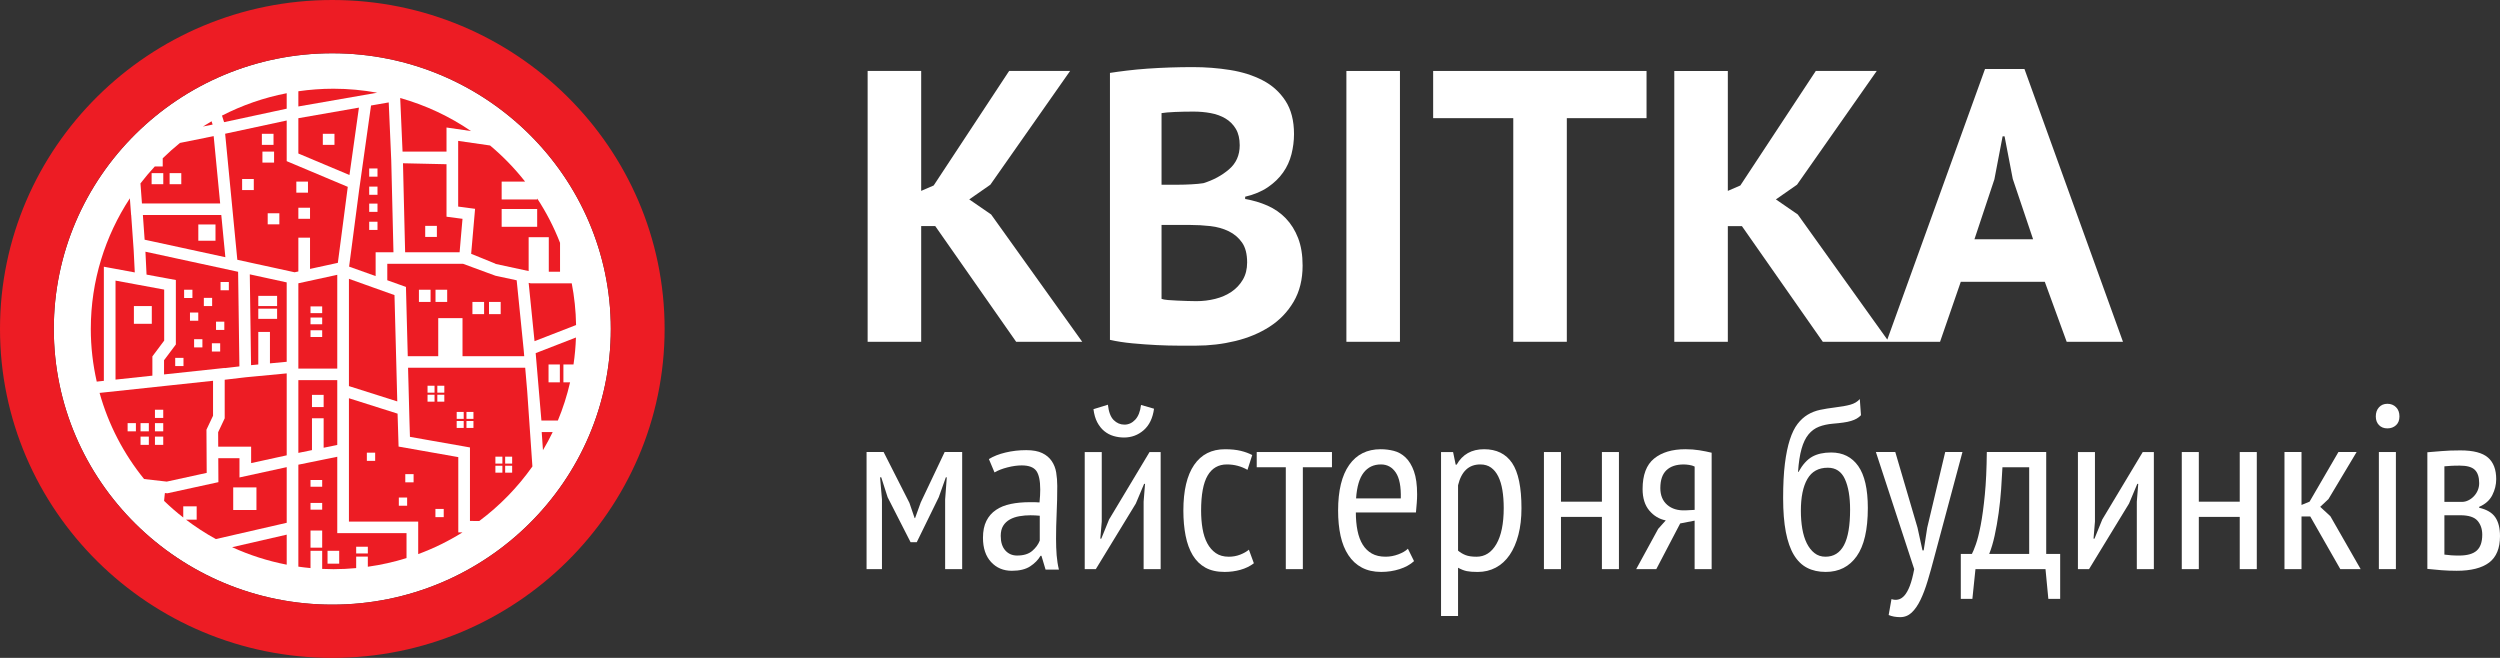 <?xml version="1.0" encoding="UTF-8"?>
<svg xmlns="http://www.w3.org/2000/svg" width="190" height="50" viewBox="0 0 190 50" fill="none">
  <rect x="0" y="0" width="190" height="50" fill="#333333" stroke="none"/>
  <g clip-path="url(#clip0_308_14072)">
    <mask id="mask0_308_14072" style="mask-type:luminance" maskUnits="userSpaceOnUse" x="0" y="0" width="190" height="50">
      <path d="M190 0H0V50H190V0Z" fill="white"></path>
    </mask>
    <g mask="url(#mask0_308_14072)">
      <path d="M25.255 4.048C36.926 4.048 46.421 13.447 46.421 25C46.421 36.553 36.926 45.952 25.255 45.952C13.585 45.952 4.09 36.553 4.09 25C4.09 13.447 13.585 4.048 25.255 4.048Z" fill="white"></path>
    </g>
    <mask id="mask1_308_14072" style="mask-type:luminance" maskUnits="userSpaceOnUse" x="0" y="0" width="190" height="50">
      <path d="M190 0H0V50H190V0Z" fill="white"></path>
    </mask>
    <g mask="url(#mask1_308_14072)">
      <path d="M73.663 15.155L75.267 14.037L81.327 5.393H76.693L70.96 14.096L70.01 14.507V5.393H65.94V25.975H70.01V17.183H71.079L77.227 25.975H82.248L75.327 16.301L73.663 15.155Z" fill="white"></path>
    </g>
    <mask id="mask2_308_14072" style="mask-type:luminance" maskUnits="userSpaceOnUse" x="0" y="0" width="190" height="50">
      <path d="M190 0H0V50H190V0Z" fill="white"></path>
    </mask>
    <g mask="url(#mask2_308_14072)">
      <path d="M97.722 16.596C97.326 16.185 96.86 15.861 96.326 15.626C95.79 15.391 95.227 15.224 94.632 15.126V14.95C95.306 14.793 95.88 14.553 96.356 14.229C96.832 13.905 97.217 13.534 97.514 13.111C97.812 12.691 98.023 12.225 98.153 11.716C98.281 11.206 98.345 10.696 98.345 10.187C98.345 9.167 98.127 8.324 97.692 7.658C97.256 6.992 96.677 6.472 95.954 6.1C95.231 5.727 94.409 5.467 93.489 5.32C92.568 5.173 91.622 5.1 90.653 5.1C90.077 5.1 89.498 5.11 88.914 5.129C88.33 5.149 87.761 5.179 87.206 5.217C86.652 5.257 86.133 5.305 85.647 5.365C85.161 5.423 84.731 5.482 84.356 5.541V25.829C84.869 25.946 85.44 26.034 86.063 26.093C86.686 26.152 87.301 26.195 87.905 26.226C88.508 26.255 89.073 26.27 89.597 26.27H90.89C91.919 26.27 92.919 26.152 93.89 25.916C94.86 25.681 95.726 25.319 96.489 24.829C97.251 24.339 97.859 23.706 98.315 22.933C98.77 22.158 98.998 21.242 98.998 20.183C98.998 19.38 98.884 18.684 98.657 18.095C98.43 17.508 98.118 17.008 97.722 16.596ZM88.277 8.597C88.514 8.558 88.851 8.529 89.287 8.51C89.722 8.491 90.197 8.481 90.713 8.481C91.167 8.481 91.603 8.52 92.019 8.598C92.436 8.675 92.806 8.811 93.133 9.004C93.46 9.198 93.722 9.46 93.921 9.791C94.118 10.12 94.218 10.537 94.218 11.041C94.218 11.798 93.945 12.409 93.401 12.874C92.856 13.34 92.208 13.69 91.455 13.922C91.218 13.96 90.915 13.99 90.549 14.009C90.182 14.029 89.861 14.038 89.584 14.038H88.277V8.597ZM94.455 21.258C94.237 21.627 93.95 21.933 93.594 22.175C93.237 22.417 92.826 22.597 92.362 22.713C91.895 22.831 91.415 22.888 90.92 22.888C90.723 22.888 90.49 22.884 90.222 22.874C89.955 22.864 89.698 22.855 89.451 22.844C89.202 22.834 88.97 22.82 88.752 22.801C88.534 22.781 88.376 22.753 88.277 22.713V17.096H90.445C90.96 17.096 91.475 17.125 91.99 17.183C92.505 17.242 92.97 17.373 93.385 17.576C93.802 17.78 94.138 18.066 94.396 18.435C94.653 18.803 94.782 19.308 94.782 19.948C94.782 20.453 94.672 20.89 94.455 21.258Z" fill="white"></path>
    </g>
    <mask id="mask3_308_14072" style="mask-type:luminance" maskUnits="userSpaceOnUse" x="0" y="0" width="190" height="50">
      <path d="M190 0H0V50H190V0Z" fill="white"></path>
    </mask>
    <g mask="url(#mask3_308_14072)">
      <path d="M106.396 5.394H102.326V25.976H106.396V5.394Z" fill="white"></path>
    </g>
    <mask id="mask4_308_14072" style="mask-type:luminance" maskUnits="userSpaceOnUse" x="0" y="0" width="190" height="50">
      <path d="M190 0H0V50H190V0Z" fill="white"></path>
    </mask>
    <g mask="url(#mask4_308_14072)">
      <path d="M108.92 8.98H115.009V25.975H119.078V8.98H125.137V5.393H108.92V8.98Z" fill="white"></path>
    </g>
    <mask id="mask5_308_14072" style="mask-type:luminance" maskUnits="userSpaceOnUse" x="0" y="0" width="190" height="50">
      <path d="M190 0H0V50H190V0Z" fill="white"></path>
    </mask>
    <g mask="url(#mask5_308_14072)">
      <path d="M153.86 5.246H150.86L143.435 25.809L136.632 16.301L134.969 15.155L136.573 14.037L142.632 5.393H137.999L132.266 14.096L131.315 14.508V5.394H127.246V25.976H131.315V17.184H132.385L138.533 25.976H143.375H143.553H147.444L149.019 21.418H155.405L157.068 25.976H161.346L153.86 5.246ZM150.058 18.184L151.574 13.627L152.198 10.363H152.347L152.97 13.597L154.515 18.184H150.058Z" fill="white"></path>
    </g>
    <path d="M69.978 38.181L69.547 39.373H69.511L69.115 38.216L67.155 34.354H65.859V43.254H67.029V37.95L66.885 36.276H66.974L67.46 37.791L69.204 41.207H69.673L71.345 37.791L71.884 36.276H71.956L71.83 37.967V43.254H73.125V34.354H71.794L69.978 38.181Z" fill="white"></path>
    <path d="M80.26 40.94C80.26 40.335 80.275 39.694 80.305 39.018C80.337 38.342 80.352 37.647 80.352 36.935C80.352 36.58 80.325 36.239 80.271 35.911C80.218 35.584 80.103 35.294 79.93 35.04C79.756 34.784 79.516 34.582 79.21 34.435C78.905 34.287 78.5 34.211 77.997 34.211C77.445 34.211 76.92 34.272 76.423 34.391C75.926 34.508 75.503 34.676 75.156 34.89L75.583 35.904C75.845 35.75 76.171 35.622 76.563 35.522C76.955 35.422 77.317 35.371 77.65 35.371C78.184 35.371 78.552 35.507 78.755 35.78C78.956 36.053 79.058 36.528 79.058 37.205C79.058 37.49 79.039 37.817 79.004 38.184C78.874 38.172 78.748 38.166 78.629 38.166H78.273C77.738 38.166 77.253 38.211 76.82 38.3C76.386 38.389 76.011 38.54 75.696 38.754C75.38 38.967 75.137 39.246 74.965 39.59C74.793 39.934 74.706 40.362 74.706 40.872C74.706 41.655 74.911 42.269 75.322 42.714C75.732 43.159 76.258 43.38 76.902 43.38C77.484 43.38 77.948 43.269 78.293 43.042C78.638 42.817 78.9 42.55 79.079 42.242H79.15L79.464 43.292H80.478C80.394 42.949 80.337 42.584 80.305 42.197C80.275 41.809 80.26 41.391 80.26 40.94ZM79.022 41.083C78.915 41.367 78.726 41.629 78.453 41.866C78.181 42.103 77.796 42.221 77.298 42.221C76.931 42.221 76.632 42.09 76.401 41.83C76.17 41.569 76.055 41.201 76.055 40.726C76.055 40.419 76.117 40.163 76.241 39.961C76.365 39.76 76.535 39.599 76.748 39.48C76.961 39.362 77.203 39.279 77.476 39.232C77.749 39.184 78.027 39.161 78.311 39.161C78.43 39.161 78.547 39.163 78.666 39.17C78.785 39.176 78.904 39.185 79.022 39.196V41.083Z" fill="white"></path>
    <path d="M84.29 39.48L83.697 40.94H83.624L83.733 39.641V34.355H82.439V43.254H83.282L86.322 38.27L86.951 36.775H87.023L86.915 38.128V43.254H88.21V34.355H87.365L84.29 39.48Z" fill="white"></path>
    <path d="M85.459 32.272C85.146 32.272 84.874 32.156 84.64 31.925C84.407 31.693 84.26 31.304 84.2 30.758L83.103 31.097C83.151 31.489 83.248 31.821 83.391 32.094C83.535 32.366 83.712 32.59 83.921 32.761C84.131 32.934 84.365 33.058 84.623 33.135C84.881 33.212 85.146 33.251 85.423 33.251C85.998 33.251 86.498 33.064 86.925 32.69C87.35 32.316 87.61 31.773 87.706 31.062L86.717 30.777C86.657 31.276 86.511 31.648 86.276 31.898C86.044 32.146 85.77 32.272 85.459 32.272Z" fill="white"></path>
    <path d="M94.261 42.15C93.991 42.257 93.7 42.311 93.389 42.311C92.993 42.311 92.664 42.218 92.4 42.035C92.136 41.851 91.92 41.602 91.752 41.288C91.584 40.974 91.465 40.602 91.392 40.175C91.32 39.748 91.284 39.292 91.284 38.805C91.284 37.595 91.449 36.707 91.779 36.143C92.109 35.58 92.597 35.297 93.245 35.297C93.808 35.297 94.329 35.435 94.809 35.708L95.169 34.586C94.928 34.455 94.641 34.349 94.305 34.266C93.97 34.184 93.568 34.142 93.101 34.142C92.082 34.142 91.299 34.538 90.754 35.333C90.209 36.128 89.936 37.286 89.936 38.805C89.936 39.505 89.993 40.143 90.107 40.718C90.221 41.294 90.401 41.786 90.646 42.195C90.892 42.604 91.213 42.919 91.609 43.139C92.004 43.357 92.489 43.467 93.065 43.467C93.484 43.467 93.886 43.414 94.269 43.307C94.653 43.2 94.995 43.035 95.294 42.808L94.916 41.776C94.749 41.919 94.53 42.043 94.261 42.15Z" fill="white"></path>
    <path d="M95.511 35.511H97.721V43.254H99.016V35.511H101.229V34.354H95.511V35.511Z" fill="white"></path>
    <path d="M106.82 34.764C106.556 34.514 106.26 34.348 105.93 34.265C105.6 34.182 105.267 34.141 104.932 34.141C103.901 34.141 103.104 34.537 102.541 35.332C101.978 36.127 101.696 37.284 101.696 38.804C101.696 39.515 101.759 40.156 101.884 40.726C102.01 41.295 102.208 41.786 102.478 42.193C102.747 42.603 103.089 42.918 103.503 43.137C103.917 43.356 104.406 43.466 104.967 43.466C105.46 43.466 105.927 43.395 106.37 43.253C106.814 43.111 107.18 42.908 107.467 42.646L107.001 41.703C106.832 41.87 106.589 42.012 106.273 42.13C105.954 42.249 105.634 42.309 105.31 42.309C104.891 42.309 104.54 42.228 104.259 42.068C103.977 41.908 103.746 41.683 103.566 41.392C103.386 41.101 103.254 40.748 103.171 40.333C103.087 39.917 103.044 39.454 103.044 38.945H107.612C107.635 38.695 107.658 38.455 107.674 38.223C107.693 37.993 107.701 37.776 107.701 37.574C107.701 36.85 107.621 36.263 107.458 35.812C107.296 35.363 107.083 35.013 106.82 34.764ZM103.062 37.878C103.123 36.988 103.315 36.335 103.639 35.921C103.962 35.505 104.398 35.297 104.951 35.297C105.431 35.297 105.807 35.506 106.084 35.921C106.359 36.336 106.485 36.988 106.461 37.878H103.062Z" fill="white"></path>
    <path d="M112.79 34.141C111.843 34.141 111.148 34.532 110.704 35.316H110.632L110.434 34.355H109.519V46.815H110.812V43.147C111.051 43.278 111.274 43.365 111.479 43.406C111.682 43.448 111.958 43.468 112.306 43.468C112.81 43.468 113.268 43.358 113.68 43.139C114.094 42.919 114.445 42.598 114.733 42.177C115.02 41.756 115.242 41.246 115.398 40.646C115.554 40.047 115.632 39.373 115.632 38.627C115.632 37.036 115.395 35.892 114.922 35.191C114.447 34.491 113.737 34.141 112.79 34.141ZM113.725 41.349C113.353 41.99 112.85 42.311 112.214 42.311C111.867 42.311 111.588 42.27 111.378 42.186C111.168 42.103 110.98 41.99 110.812 41.848V36.881C111.065 35.825 111.628 35.297 112.503 35.297C112.826 35.297 113.098 35.377 113.32 35.537C113.543 35.698 113.725 35.922 113.869 36.213C114.011 36.504 114.117 36.851 114.183 37.255C114.249 37.659 114.283 38.109 114.283 38.607C114.283 39.795 114.096 40.709 113.725 41.349Z" fill="white"></path>
    <path d="M121.745 38.128H118.634V34.355H117.339V43.254H118.634V39.284H121.745V43.254H123.039V34.355H121.745V38.128Z" fill="white"></path>
    <path d="M128.092 34.141C127.084 34.141 126.29 34.379 125.709 34.853C125.128 35.327 124.837 36.099 124.837 37.166C124.837 37.854 125.008 38.4 125.349 38.804C125.691 39.207 126.106 39.456 126.598 39.551L126.023 40.191L124.351 43.253H125.879L127.694 39.782L128.791 39.568V43.252H130.085V34.406C129.785 34.335 129.471 34.271 129.141 34.219C128.815 34.168 128.463 34.141 128.092 34.141ZM128.793 38.751L128.092 38.787C127.517 38.81 127.055 38.671 126.707 38.368C126.359 38.066 126.185 37.64 126.185 37.096C126.185 36.49 126.338 36.039 126.644 35.743C126.95 35.446 127.391 35.298 127.965 35.298C128.085 35.298 128.223 35.31 128.379 35.334C128.535 35.357 128.673 35.398 128.793 35.458V38.751Z" fill="white"></path>
    <path d="M139.167 34.389C138.592 34.389 138.112 34.496 137.729 34.709C137.344 34.923 136.998 35.309 136.685 35.866H136.65C136.698 35.154 136.788 34.567 136.92 34.104C137.051 33.642 137.228 33.277 137.45 33.01C137.672 32.743 137.936 32.549 138.242 32.431C138.547 32.312 138.905 32.234 139.312 32.199C139.612 32.175 139.871 32.146 140.094 32.114C140.317 32.083 140.511 32.043 140.679 31.991C140.847 31.941 140.99 31.882 141.11 31.812C141.23 31.743 141.338 31.659 141.434 31.557L141.345 30.33C141.163 30.532 140.924 30.674 140.625 30.756C140.326 30.84 139.924 30.91 139.42 30.971C139.037 31.018 138.674 31.077 138.332 31.148C137.991 31.22 137.676 31.342 137.388 31.514C137.1 31.687 136.843 31.92 136.615 32.217C136.387 32.514 136.192 32.912 136.03 33.41C135.869 33.908 135.742 34.519 135.652 35.242C135.562 35.966 135.518 36.837 135.518 37.858C135.518 38.867 135.587 39.727 135.724 40.44C135.863 41.151 136.066 41.731 136.336 42.176C136.605 42.621 136.94 42.947 137.342 43.155C137.743 43.362 138.214 43.466 138.754 43.466C139.761 43.466 140.546 43.068 141.109 42.273C141.673 41.479 141.955 40.256 141.955 38.606C141.955 37.171 141.711 36.109 141.227 35.42C140.741 34.733 140.054 34.389 139.167 34.389ZM140.139 41.439C139.826 42.021 139.359 42.31 138.736 42.31C138.412 42.31 138.135 42.218 137.901 42.034C137.667 41.851 137.472 41.602 137.315 41.288C137.16 40.974 137.047 40.605 136.974 40.184C136.902 39.763 136.866 39.308 136.866 38.821C136.866 37.778 137.031 36.971 137.362 36.401C137.691 35.831 138.209 35.547 138.917 35.547C139.516 35.547 139.948 35.834 140.212 36.41C140.475 36.986 140.607 37.76 140.607 38.733C140.607 39.956 140.451 40.857 140.139 41.439Z" fill="white"></path>
    <path d="M147.836 34.354L146.469 40.103L146.2 41.829H146.109L145.731 40.103L144.042 34.354H142.567L145.48 43.253C145.383 43.775 145.272 44.198 145.147 44.526C145.021 44.852 144.883 45.098 144.733 45.265C144.584 45.431 144.425 45.532 144.256 45.566C144.089 45.602 143.921 45.59 143.753 45.532L143.538 46.742C143.789 46.848 144.083 46.903 144.418 46.903C144.752 46.903 145.044 46.786 145.29 46.555C145.535 46.324 145.756 46.004 145.955 45.594C146.153 45.185 146.336 44.701 146.503 44.143C146.671 43.586 146.839 42.986 147.006 42.346L149.147 34.354H147.836Z" fill="white"></path>
    <path d="M155.512 34.354H150.998C150.986 35.612 150.937 36.698 150.846 37.611C150.756 38.526 150.652 39.294 150.532 39.917C150.411 40.539 150.289 41.027 150.163 41.377C150.038 41.726 149.938 41.967 149.865 42.098H149.021V45.515H149.901L150.135 43.254H155.458L155.674 45.515H156.573V42.098H155.512V34.354ZM154.218 42.097H151.179C151.335 41.717 151.473 41.254 151.593 40.709C151.713 40.163 151.814 39.59 151.897 38.991C151.981 38.392 152.043 37.79 152.086 37.185C152.128 36.58 152.161 36.022 152.186 35.511H154.218V42.097Z" fill="white"></path>
    <path d="M159.773 39.48L159.18 40.94H159.108L159.216 39.641V34.355H157.922V43.254H158.767L161.806 38.27L162.434 36.775H162.507L162.398 38.128V43.254H163.693V34.355H162.848L159.773 39.48Z" fill="white"></path>
    <path d="M170.22 38.128H167.11V34.355H165.815V43.254H167.11V39.284H170.22V43.254H171.516V34.355H170.22V38.128Z" fill="white"></path>
    <path d="M176.335 38.519L176.963 37.931L179.103 34.354H177.72L175.526 38.128L174.915 38.376V34.354H173.62V43.254H174.915V39.249H175.578L177.864 43.254H179.41L177.108 39.232L176.335 38.519Z" fill="white"></path>
    <path d="M182.088 34.354H180.794V43.253H182.088V34.354Z" fill="white"></path>
    <path d="M181.441 30.688C181.178 30.688 180.964 30.777 180.803 30.955C180.641 31.132 180.561 31.364 180.561 31.648C180.561 31.922 180.641 32.142 180.803 32.307C180.964 32.474 181.178 32.557 181.441 32.557C181.705 32.557 181.924 32.476 182.098 32.316C182.272 32.156 182.358 31.935 182.358 31.649C182.358 31.353 182.272 31.119 182.098 30.947C181.924 30.773 181.704 30.688 181.441 30.688Z" fill="white"></path>
    <path d="M189.64 39.311C189.4 38.962 188.993 38.722 188.417 38.59V38.52C188.884 38.318 189.217 38.021 189.415 37.63C189.612 37.238 189.712 36.836 189.712 36.418C189.712 35.683 189.503 35.134 189.083 34.772C188.664 34.41 187.968 34.23 186.996 34.23C186.446 34.23 185.972 34.247 185.576 34.282C185.18 34.318 184.815 34.348 184.479 34.372V43.236C184.815 43.271 185.169 43.304 185.54 43.335C185.912 43.363 186.301 43.379 186.709 43.379C187.799 43.379 188.621 43.171 189.173 42.756C189.722 42.341 190 41.67 190 40.744C190 40.138 189.88 39.661 189.64 39.311ZM185.774 35.44C185.93 35.428 186.092 35.416 186.26 35.404C186.427 35.392 186.655 35.387 186.943 35.387C187.482 35.387 187.863 35.492 188.084 35.706C188.306 35.92 188.417 36.258 188.417 36.721C188.417 36.911 188.381 37.092 188.31 37.263C188.238 37.437 188.138 37.586 188.012 37.718C187.887 37.849 187.747 37.952 187.59 38.028C187.434 38.105 187.273 38.144 187.104 38.144H185.774V35.44ZM188.229 41.848C187.947 42.098 187.501 42.222 186.889 42.222C186.649 42.222 186.448 42.216 186.287 42.203C186.124 42.191 185.953 42.175 185.774 42.15V39.159H186.979C187.613 39.159 188.051 39.299 188.292 39.578C188.531 39.857 188.651 40.209 188.651 40.637C188.651 41.195 188.51 41.598 188.229 41.848Z" fill="white"></path>
    <path d="M25.255 50C39.181 50 50.511 38.785 50.511 25C50.511 11.215 39.181 0 25.255 0C11.33 0 0 11.215 0 25C0 38.786 11.33 50 25.255 50ZM25.255 4.048C36.926 4.048 46.421 13.447 46.421 25C46.421 36.553 36.926 45.952 25.255 45.952C13.585 45.952 4.09 36.553 4.09 25C4.09 13.447 13.585 4.048 25.255 4.048Z" fill="#ED1C24"></path>
    <path d="M39.915 27.95H38.263H37.862H37.669H37.649H37.053H36.474H35.836H31.013L31.021 28.293L31.031 28.671L31.034 28.787L31.045 29.164L31.102 31.359L31.117 31.917L31.119 32.001L31.156 33.2L32.14 33.374L32.774 33.487L35.197 33.913L35.717 34.006V37.491V39.591L36.422 39.598C37.98 38.437 39.344 37.035 40.463 35.452L40.067 29.726L39.915 27.95ZM33.025 30.529H32.965H32.584H32.493V30.002H32.584H32.965H33.025V30.529ZM33.025 29.841H32.965H32.584H32.493V29.314H33.025V29.841ZM33.768 30.529H33.237V30.002H33.768V30.529ZM33.768 29.841H33.237V29.314H33.768V29.841ZM35.241 32.524H35.072H34.708V32.158V31.998H35.241V32.524ZM35.241 31.836H34.709V31.308H35.241V31.836ZM35.982 32.524H35.451V31.997H35.982V32.524ZM35.982 31.836H35.451V31.308H35.982V31.836ZM38.182 35.923H37.65V35.396H38.182V35.923ZM38.182 35.235H37.65V34.708H38.182V35.235ZM38.923 35.923H38.392V35.396H38.923V35.923ZM38.923 35.235H38.392V34.708H38.923V35.235Z" fill="#ED1C24"></path>
    <path d="M41.265 34.213C41.53 33.765 41.778 33.309 42.004 32.838H41.17L41.265 34.213Z" fill="#ED1C24"></path>
    <path d="M40.178 21.499L40.624 25.929L43.782 24.703C43.764 23.617 43.651 22.552 43.45 21.519V21.531H40.322L40.178 21.499Z" fill="#ED1C24"></path>
    <path d="M33.935 12.481L30.627 12.408L30.646 13.224L30.702 15.547L30.718 16.176L30.718 16.219L30.79 19.171H32.085H33.01H34.501H34.93L34.973 18.674L35.017 18.154L35.102 17.184L35.151 16.63L33.935 16.47V15.271V12.481ZM33.203 18.005H32.316V17.165H33.203V18.005Z" fill="#ED1C24"></path>
    <path d="M41.147 31.961H42.398C42.786 31.029 43.096 30.058 43.326 29.057H42.819V27.698H43.587C43.687 27.027 43.748 26.343 43.772 25.65L40.711 26.838L41.147 31.961ZM41.689 27.698H42.549V29.057H41.689V27.698Z" fill="#ED1C24"></path>
    <path d="M34.83 37.49V34.741L34.452 34.674L32.775 34.378L32.14 34.266L30.292 33.94L30.228 31.844L30.215 31.437L28.871 31.011L26.519 30.266V35.693V36.321V37.492V38.229V39.643H31.783V42.112C32.966 41.677 34.091 41.121 35.146 40.464L34.83 40.461V37.49ZM28.512 35.025H27.881V34.401H28.512V35.025ZM30.942 38.437H30.311V37.813H30.942V38.437ZM31.433 36.657H30.802V36.032H31.433V36.657ZM33.723 39.3H33.092V38.677H33.723V39.3Z" fill="#ED1C24"></path>
    <path d="M12.672 36.602L15.709 35.939L15.699 34.135V34.082L15.695 33.449L15.691 32.655L16.191 31.597V28.939L12.8 29.302L7.568 29.861C8.243 32.283 9.407 34.5 10.95 36.406L12.672 36.602ZM11.776 31.138H12.406V31.762H11.776V31.138ZM11.776 32.16H12.406V32.783H11.776V32.16ZM11.776 33.184H12.406V33.809H11.776V33.184ZM10.681 32.16H11.312V32.783H10.681V32.16ZM10.329 32.783H9.699V32.16H10.329V32.783ZM10.681 33.184H11.312V33.809H10.681V33.184Z" fill="#ED1C24"></path>
    <path d="M25.632 38.275V37.983V37.491V37.281V36.32V34.713L25.551 34.731L24.729 34.898L24.095 35.028L23.432 35.162L22.797 35.292L22.675 35.316V35.786V35.909V36.431V37.491V38.015V40.431V43.065C22.981 43.109 23.289 43.145 23.599 43.174V41.861H24.486V43.236C24.77 43.25 25.056 43.258 25.345 43.258C25.927 43.258 26.501 43.228 27.069 43.175V42.303H27.955V43.072C28.964 42.931 29.947 42.711 30.896 42.414V40.52H25.632V38.275ZM24.486 41.622H23.599V40.322H24.486V41.622ZM24.486 38.251V38.733H23.599V38.221H24.082H24.095H24.486V38.251ZM24.486 36.993H24.095H23.599V36.48H24.095H24.486V36.993ZM27.069 41.552H27.956V42.063H27.069V41.552ZM25.779 42.84H24.893V41.861H25.779V42.84Z" fill="#ED1C24"></path>
    <path d="M34.821 15.7L36.106 15.87L35.97 17.431L35.907 18.153L35.862 18.673L35.808 19.29L36.435 19.544L37.446 19.956L37.65 20.037V20.055L40.177 20.601V18.026H41.708V20.652H42.563V18.455C42.1 17.266 41.517 16.136 40.826 15.082V15.158H38.126V13.803H39.908C39.118 12.799 38.227 11.878 37.246 11.057L34.821 10.707V15.7ZM38.126 15.884H40.825V17.239H38.126V15.884Z" fill="#ED1C24"></path>
    <path d="M18.2 36.288V36.202V34.824H16.589L16.59 34.995L16.599 36.644L12.719 37.491L12.535 37.47L12.533 37.491H12.529L12.47 38.066C12.932 38.513 13.418 38.935 13.927 39.332V38.483H14.947V39.495H14.136C14.853 40.037 15.61 40.532 16.405 40.969L21.79 39.732V37.799V37.491V36.633V35.987V35.503L18.301 36.264L18.2 36.288ZM19.49 37.491V38.761H17.724V37.491V37.04H19.49V37.491Z" fill="#ED1C24"></path>
    <path d="M21.79 42.915V40.633L17.64 41.587C18.948 42.182 20.337 42.634 21.79 42.915Z" fill="#ED1C24"></path>
    <path d="M21.789 9.158L17.111 10.164L17.544 14.649L17.574 14.956L17.708 16.341L17.904 18.372L17.965 19.001L18.014 19.513L18.036 19.742L18.083 19.753L18.875 19.925L18.921 19.936L19.335 20.027L19.986 20.168L22.39 20.693L22.675 20.631V18.065H23.562V18.604V19.206V20.235V20.438L24.067 20.327L25.676 19.977L26.011 17.419L26.096 16.771L26.431 14.2L24.759 13.498L23.687 13.046L23.433 12.94L22.797 12.672L22.322 12.472L21.789 12.248V9.158ZM19.288 13.627V13.967V13.97V14.443H18.401V14.148V14.076V13.604H19.246H19.28H19.288V13.627ZM23.562 15.787V16.39V16.629H22.675V15.787H22.798H23.562ZM22.521 13.915V13.803H23.406V14.644H22.798H22.521V13.915ZM19.902 10.17H20.788V11.01H19.902V10.17ZM19.944 11.52H20.83V12.36H19.944V11.52ZM21.231 17.05H21.005H20.371H20.345V16.209H21.231V17.05Z" fill="#ED1C24"></path>
    <path d="M21.789 8.26V7.085C20.049 7.422 18.399 8.001 16.871 8.785L17.03 9.284L21.789 8.26Z" fill="#ED1C24"></path>
    <path d="M8.78 28.85L11.581 28.55V27.086L12.181 26.283L12.478 25.887V22.235V22.009L8.78 21.326V28.85L7.893 28.944V21.163V20.271L8.78 20.434L10.243 20.704L10.16 19.029L9.97 16.342H9.964L9.87 15.072C7.994 17.93 6.901 21.338 6.901 25C6.901 26.376 7.06 27.714 7.352 29.003L7.894 28.943L8.78 28.85ZM10.176 23.261H11.537V24.609H10.176V23.261Z" fill="#ED1C24"></path>
    <path d="M16.53 15.464H16.732L16.717 15.303L16.239 10.345L13.677 10.862C13.222 11.231 12.785 11.621 12.367 12.03V12.65H11.765C11.381 13.062 11.018 13.493 10.675 13.939L10.788 15.464H16.53ZM12.891 13.16H13.778V14.001H12.891V13.16ZM11.523 13.16H12.409V14.001H11.523V13.16Z" fill="#ED1C24"></path>
    <path d="M16.08 9.217C15.858 9.346 15.639 9.479 15.423 9.616L16.159 9.467L16.08 9.217Z" fill="#ED1C24"></path>
    <path d="M25.345 6.743C24.437 6.743 23.547 6.811 22.675 6.936V8.07V8.091L28.669 7.045C27.591 6.85 26.48 6.743 25.345 6.743Z" fill="#ED1C24"></path>
    <path d="M28.198 8.019L27.593 12.317L27.586 12.366L27.494 13.021L27.294 14.444L26.532 20.263L28.548 20.982V19.17H28.565H29.201H29.903L29.832 16.199L29.831 16.176L29.816 15.547L29.752 12.873L29.734 12.171L29.745 12.397H30.627H33.935V11.52V9.691L35.799 9.961C34.173 8.852 32.36 7.997 30.415 7.448L30.594 11.52H33.935V12.397H29.745L29.734 12.171L29.543 7.784L28.198 8.019ZM28.69 17.477H28.524H28.059V16.853H28.51H28.69V17.477ZM28.69 16.1H28.493H28.491H28.059V15.475H28.466H28.69V16.1ZM28.69 14.805H28.437H28.059V14.181H28.41H28.69V14.805ZM28.69 13.428H28.377H28.059V12.922V12.804H28.349H28.69V13.428Z" fill="#ED1C24"></path>
    <path d="M29.434 20.048V21.027V21.299L30.432 21.656L30.852 21.806L30.899 23.618L30.902 23.734L30.98 26.688L30.99 27.072H33.306V26.687V24.398V24.177H33.544H33.812H34.16H34.448H35.151V26.687V27.072H35.762H36.399H37.65H38.421H39.841L39.8 26.59V26.586L39.267 21.303L37.855 20.999L37.679 20.961L37.65 20.954L37.067 20.74L35.97 20.336L35.19 20.048H32.934H32.296H30.974H30.339H29.434ZM37.165 22.948H37.65H38.052V23.876H37.65H37.165V22.948ZM35.904 22.948H35.995H36.791V23.876H36.089H35.904V22.948ZM33.099 22.021H33.39H33.986V22.24V22.948H33.099V22.021ZM31.838 22.021H32.724V22.948H31.838V22.021Z" fill="#ED1C24"></path>
    <path d="M25.289 12.767L26.363 13.217L26.559 13.3L26.576 13.18L26.668 12.526L26.715 12.194L27.279 8.179L22.675 8.983V11.667L23.94 12.199L25.289 12.767ZM24.534 10.17H25.42V11.01H24.534V10.17Z" fill="#ED1C24"></path>
    <path d="M22.675 32.111V32.754V34.411V34.419L22.797 34.395L23.432 34.266L23.71 34.208V32.538V31.895V31.787H24.174H24.24H24.597V32.012V32.356V33.427V33.794V34.028L25.551 33.834L25.632 33.816V33.415V29.062V28.89H25.551H24.809H24.174H23.432H22.797H22.675V32.111ZM23.71 30.011H24.597V30.065V30.937H24.174H23.71V30.011Z" fill="#ED1C24"></path>
    <path d="M27.639 21.591L26.519 21.191V21.678V21.925V22.593V28.012V28.42V28.891V29.08V29.343L28.842 30.079L29.483 30.282L30.193 30.507L30.11 27.316L30.093 26.687L30.015 23.734L29.998 23.069L29.981 22.428L28.273 21.818L27.639 21.591Z" fill="#ED1C24"></path>
    <path d="M23.432 28.013H25.55H25.632V22.556V22.238V21.221V20.885L25.457 20.924L24.067 21.227L23.432 21.365L22.675 21.531V21.998V22.642V27.003V27.291V27.633V28.013H22.797H23.432ZM23.599 23.286H24.486V23.799H23.599V23.286ZM23.599 24.13H24.095H24.486V24.343V24.58V24.644H24.095H23.599V24.13ZM23.599 25.099H24.486V25.275V25.612H24.095H23.599V25.099Z" fill="#ED1C24"></path>
    <path d="M19.424 20.946L18.984 20.85L18.989 21.195L18.998 21.841L19.039 24.808L19.045 25.255L19.055 25.984L19.061 26.431L19.074 27.362L19.08 27.752L19.421 27.72L19.63 27.7V27.31V25.229H20.195H20.516V27.616L21.789 27.495V27.314V27.086V25.367V24.655V24.099V23.957V23.402V22.449V21.804V21.724V21.462L20.075 21.088L19.424 20.946ZM21.06 24.236H20.816H20.181H19.63V23.459H20.171H20.805H21.06V24.236ZM20.157 22.485H20.792H21.06V23.26H20.802H20.168H19.63V23.094V22.647V22.485H20.157Z" fill="#ED1C24"></path>
    <path d="M13.365 26.179L12.845 26.875L12.467 27.378V28.07V28.121V28.457L12.544 28.448L17.076 27.964V27.977L18.195 27.846L18.19 27.458L18.172 26.207L18.166 25.761L18.145 24.198L18.11 21.649L18.101 21.003L18.096 20.656L15.038 19.993L14.392 19.853L13.389 19.636L11.053 19.13L11.138 20.87L12.776 21.172L13.365 21.28V21.912V26.179ZM16.734 26.715H16.265H16.103V26.09H16.732H16.734V26.715ZM16.762 21.433H17.114H17.392V21.493V22.058H16.762V21.433ZM16.418 24.449H16.764H17.048V25.073H16.764H16.418V24.449ZM15.492 22.943V22.636H16.122V23.06V23.26H15.492V22.943ZM15.383 26.402H14.752V25.777H15.383V26.402ZM15.068 23.752V23.957V24.377H14.48H14.438V23.752H15.068ZM13.993 22.029V22.022H14.521H14.624V22.144V22.646H13.993V22.029ZM13.479 27.198H13.945V27.822H13.479H13.316V27.198H13.479Z" fill="#ED1C24"></path>
    <path d="M18.787 28.662L18.691 28.671L17.077 28.861V31.792L16.579 32.848L16.582 33.446L16.585 33.947H17.238H19.086V35.195L19.887 35.021L21.151 34.744L21.79 34.605V34.601V32.948V32.305V28.891V28.378L19.422 28.602L18.787 28.662Z" fill="#ED1C24"></path>
    <path d="M15.63 16.342H10.859L10.992 18.217L13.81 18.827L14.322 18.939L14.609 19.001L14.973 19.08L17.127 19.547L17.075 19.001L17.013 18.372L16.912 17.323L16.855 16.721L16.818 16.342H16.049H15.63ZM16.378 17.058V18.296H15.072V17.058H15.444H16.079H16.378Z" fill="#ED1C24"></path>
  </g>
  <defs>
    <clipPath id="clip0_308_14072">
      <rect width="190" height="50" fill="white"></rect>
    </clipPath>
  </defs>
</svg>

